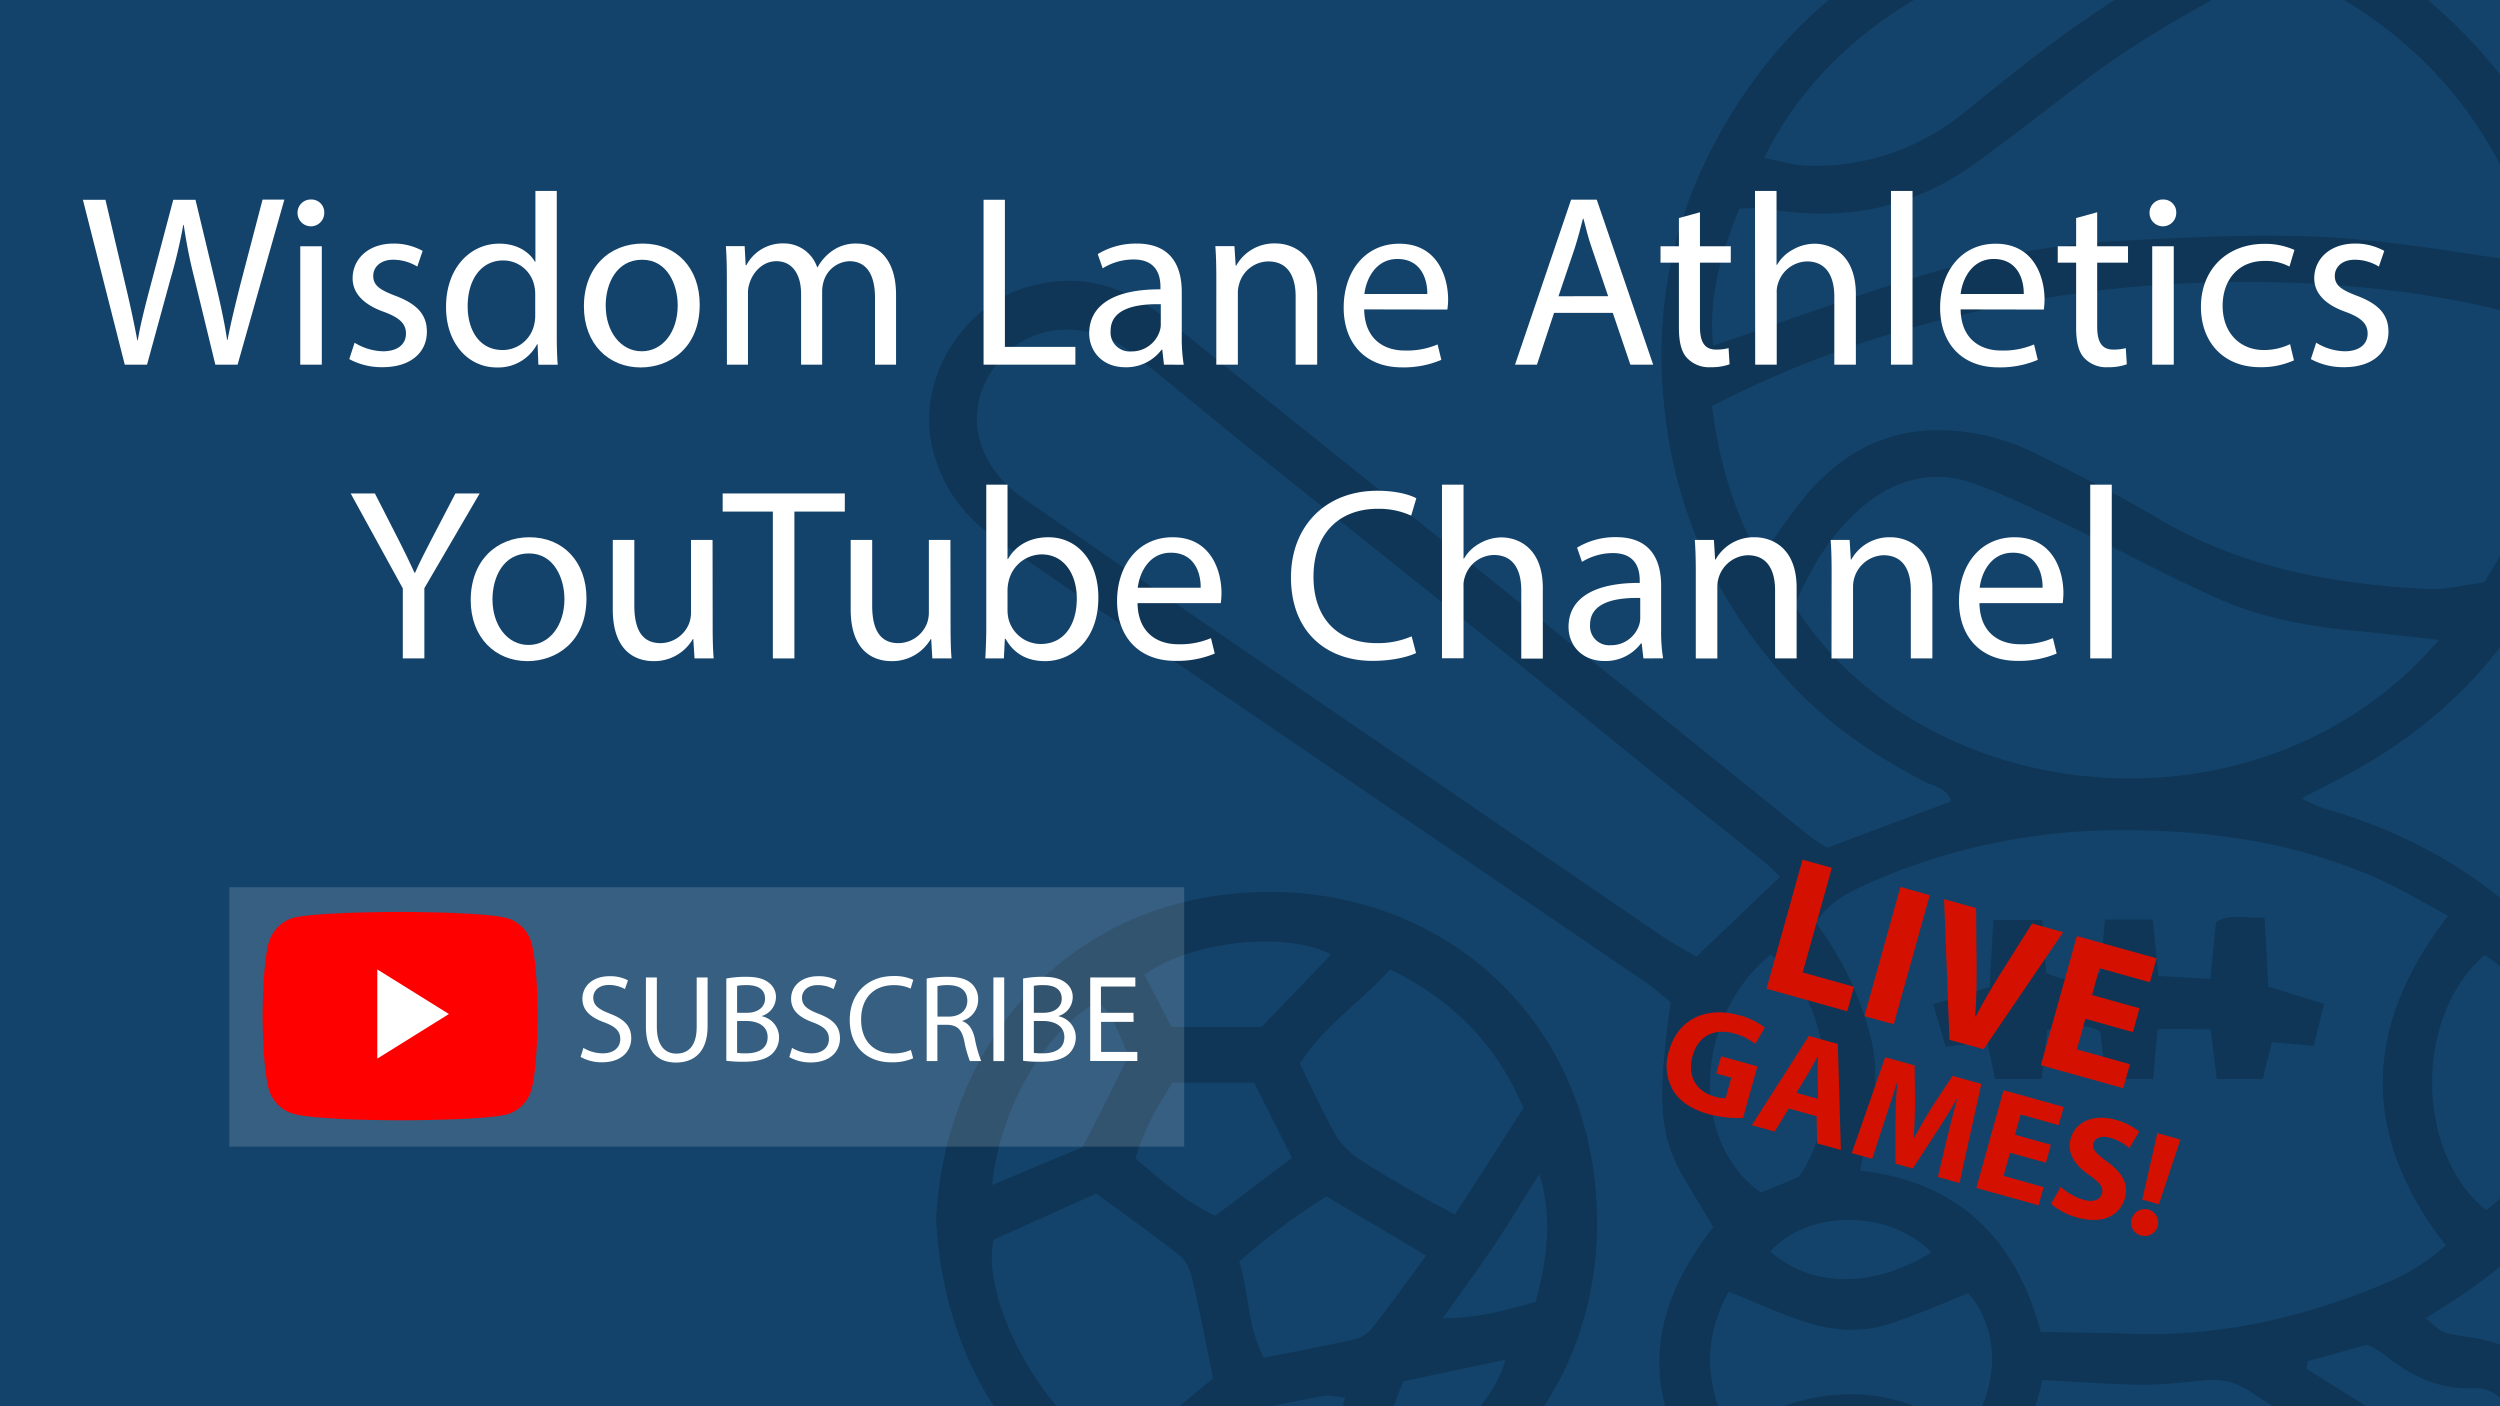 <svg xmlns="http://www.w3.org/2000/svg" xmlns:xlink="http://www.w3.org/1999/xlink" viewBox="0 0 665 374"><defs><style>.cls-1{fill:none;}.cls-2{fill:#13436b;}.cls-3{clip-path:url(#clip-path);}.cls-4{opacity:0.2;}.cls-5,.cls-7{fill:#fff;}.cls-5{opacity:0.15;}.cls-6{fill:red;}.cls-8{fill:#d41100;}</style><clipPath id="clip-path"><rect class="cls-1" width="665" height="374"/></clipPath></defs><g id="Graphics"><g id="Athletics_Channels" data-name="Athletics Channels"><g id="MacArthur_Athletics_Channel" data-name="MacArthur Athletics Channel"><rect class="cls-2" width="665" height="374"/><g class="cls-3"><g class="cls-4"><path d="M455.74,326.41c-12.11-20.77-16.75-21.6-11.33-59.83-2-1.58-4.22-3.61-6.69-5.3q-49.19-33.52-98.41-67-37-25.22-73.84-50.56c-8.6-5.92-14.64-13.48-17.33-24.07-4.81-18.85,8.36-39.89,28-44.06,13.32-2.83,24.16,1.27,34.17,9.3q56.07,45,112.07,90,29.45,23.68,58.84,47.42c1.41,1.14,3,2,4.78,3.2l33-12.36c-1.08-3.61-4.54-3.91-7-5.2-13.22-6.83-25.44-15.07-35.59-26-19.9-21.42-31.33-46.51-33.93-75.93-2.1-23.7,2.13-45.92,13-66.76C472.48,6.52,499-15.17,535-24.36,545.3-27,556.14-29.14,566.71-29a130.29,130.29,0,0,1,38,6.34A123.19,123.19,0,0,1,655.18,8.7C673.62,27.39,685.27,50,689.34,75.88c5.17,32.91-1.74,63.6-20.61,91.16-11.66,17.05-27.21,30-45.47,39.61-3.21,1.69-6.43,3.34-11.06,5.74a53.78,53.78,0,0,0,5.85,2.6c17.05,4.88,32.74,12.45,46.62,23.55,15.9,12.72,26.1,28.94,26.31,49.6.11,11.35-3.63,22.31-10.31,32-7.49,10.89-17.46,18.92-28.37,26-2,1.32-4.07,2.61-7.11,4.54,2.13,1.61,3.48,3.23,5.18,3.77,2.9.9,6,1.06,9,1.65,13.92,2.74,23.12,12.41,24.06,26.32,1.15,17-14.19,31.8-30.94,29.87-13.36-1.53-21.63-9.23-25.35-22a29.24,29.24,0,0,0-1.27-2.93c-8.83-5.52-18-11-27-17a17.82,17.82,0,0,0-12.14-3.23c-4.57.46-9.16,1-13.75,1.15-4.26.16-8.55-.07-12.82-.26-5.45-.24-10.9-.61-16.86-.95-6.24,27.44-22.71,44-50.24,45.57-20.35,1.17-36.24-9.78-45.71-27.59C436.32,364.24,441.43,344.63,455.74,326.41Zm27.22-81a85.29,85.29,0,0,1,14.83,31.27c2.73,11.75-.52,22.88-3,34.69,26.25,3,41.4,18.11,48.07,42.93,8.49.17,16.43.23,24.36.5,23.48.79,45.75-4.41,67.23-13.44a53.85,53.85,0,0,0,16.1-10.09c-22.74-29.34-22.08-58.35.65-87.66-6.49-3.49-12-6.86-17.77-9.47-22.84-10.28-46.89-13.64-71.85-13.28a164.32,164.32,0,0,0-65.17,14.38C491.49,237.47,486.44,240,483,245.44Zm-14.83-96.95c4.77-6.55,8.11-11.72,12-16.4C489.46,121,501,114.27,516,114.43a58.54,58.54,0,0,1,25.73,6.32c11,5.48,22,11.05,32.55,17.29,22.08,13.05,46.37,17.32,71.4,18.64,5,.26,10.19-1.16,15.15-1.79,13.73-21.78,18.86-44.45,16-68.84C650,76.56,597.63,70.52,545.06,79.14c-31.27,5.13-61.37,14.16-89.68,28.91C457.28,122.4,460.78,135.17,468.13,148.49Zm5.4,84.73c-1.71-1.59-2.95-2.89-4.35-4-7.89-6.34-15.86-12.59-23.74-19-17.19-13.88-34.31-27.85-51.53-41.69-20.58-16.54-41.25-32.95-61.83-49.47-10.53-8.45-20.85-17.17-31.47-25.51-9.95-7.82-24-7.7-32.28-.11-12.63,11.6-11,28.91,4,39.23Q322,167,371.9,201q35,24,70,47.86c3.19,2.17,6.62,4,9.33,5.61Zm200-163.31a9.52,9.52,0,0,0,.48-2.46,23.59,23.59,0,0,0-.82-3.59c-9.6-31-29.08-53.59-57.86-68.47-6.33-3.28-11.78-3.65-18.22-.17C582.2,3.27,567.46,11.51,554,21.83,544.45,29.11,535,36.54,525.3,43.54c-16.58,12-35.12,15.49-55.15,12-2.32-.4-4.76-.06-7.52-.06-4.69,11.83-8.28,23.29-6.92,36.48C474,85.73,491.28,79.39,508.82,74a230.42,230.42,0,0,1,54.28-9.88c18.7-1,37.53-2,56.19-1C637.47,64.09,655.5,67.56,673.53,69.91ZM648.78,170.2c-8.34-.9-15.61-1.76-22.89-2.46-12-1.15-23.86-3.31-34.87-8.08-12.67-5.49-24.81-12.21-37.28-18.18-9.41-4.5-18.77-9.23-28.54-12.81-11.83-4.33-22.67-.61-31.49,7.62-7.44,7-12.61,15.75-16.35,24.88C512.14,216,601.89,225,648.78,170.2Zm-63.88-184C534.75-22.63,487.25,4.64,469.29,42c4,.76,7.83,2,11.66,2.08a62.41,62.41,0,0,0,41.71-14.29c16.9-13.74,33.93-27.33,53.27-37.66C578.58-9.24,581-11.15,584.9-13.78Zm-125,395c22-13.7,42.83-13.89,63.12.09,9-11.83,9.1-27.51.54-37.28-6.84,2.71-13.57,5.68-20.5,8-7.48,2.54-15.24,2.1-22.64-.29-6.86-2.22-13.45-5.28-20.59-8.13C453,356.06,453.44,367.81,459.93,381.2Zm201.45-59.28c21.84-16.59,21.58-54.39-.47-67.86C641.55,271,642.91,307.38,661.38,321.92Zm-182.89-8.84c11.8-16.36,8.5-48.16-7.49-59.11-20.26,16.45-21.77,49.83-2.56,63.24Zm135.45,49-.42,2,18.56,11.6c4,2.5,7.06,5.24,7.93,10.53,1.57,9.57,8.41,14.06,17.88,12.78,7.12-1,12.17-7.13,12.2-14.91s-4.94-15.13-12-14.83c-9.77.43-17.12-3.48-24.17-9.21a27.59,27.59,0,0,0-4.32-2.35Zm-100.18-29c-11.32-11.47-33-11.32-42.81-.16C481.89,342.57,498.4,342.78,513.76,333.08Zm0,59.05c-11.31-11.08-31.61-11.15-42.7-.62C482,401.82,498.05,402.21,513.76,392.13Z"/><path d="M249,324.21c2.49-46.87,35.46-86.23,87.5-86.95,48.09-.68,87.9,34.65,88.32,87.35.4,49.81-37.36,88.14-87.8,87.87S251.56,375.3,249,324.21Zm73.68,42.37c-1.94-9.42-3.54-17.85-5.49-26.2-.52-2.26-1.57-4.93-3.28-6.29-7.18-5.72-14.7-11-22.31-16.62l-27.3,12.29c-3.6,15.69,13.54,49,33.52,57.55C306.05,380.48,314.47,373.47,322.72,366.58Zm82.57-71.87c-7.23-16.86-18.75-28.74-35.5-36.81-7.86,8.71-17.68,15-24,25.07,3.42,6.87,6.3,13.31,9.8,19.39A20.62,20.62,0,0,0,362,308.6c4.83,3.24,9.92,6.07,14.95,9,3.1,1.79,6.3,3.43,10.08,5.47ZM379.37,334l-26.52-15.75a172.15,172.15,0,0,0-23.22,17.34c2.73,8.65,2.13,17.49,6.61,25.56,8.15-1.63,16-3.09,23.72-4.82a8.63,8.63,0,0,0,4.67-2.63C369.35,347.76,373.79,341.56,379.37,334Zm-67.49-46c-4.2,6.48-7.71,12.8-9.87,20.16,6.73,5.66,13,11.31,21.25,15.26l20.41-15.43-10.07-20Zm-48,27.23L288,305.12c2-4,4.17-8.07,6.21-12.16s4-8.2,6-12.25c-2.57-5.22-3.87-10.63-8.17-14.24C278.1,274,266,294.54,263.89,315.3ZM351.49,398l6.29-26.24c-2.51-.25-4-.72-5.34-.48-5.7,1-11.4,2.08-17,3.44a15.79,15.79,0,0,0-5.58,2.84,134,134,0,0,0-10.56,8.76c-2.53,2.37-5.87,4.22-6.95,7.93C322.73,399.56,333.64,400.65,351.49,398Zm2.61-144.14c-12.4-6.35-37.53-3.47-49.67,5.43l7.17,13.87h24Zm46.34,107.82-27.07,5.73c-4.06,9.06-5.76,17-5.46,24.51C382.84,387.11,397.05,374.2,400.44,361.69Zm8-15.38c3.7-12.76,4.12-24.76,1-34-4.26,6.79-8,13-12,19-4.16,6.21-8.62,12.22-13.67,19.34C393.11,350.63,400.61,348.52,408.44,346.31Z"/><path d="M573.89,273.77c-.42,4.85-.76,8.76-1.15,13.2H560.05c-.45-4.15-.9-8.3-1.36-12.61-4.56-2.36-9-1.64-14.14-.36-.47,4.19-.93,8.32-1.45,13H530.7c-.67-3.15-1.35-6.31-2.1-9.87l-11.08,1.29c-1-3.56-2-6.94-3.29-11.28l15-4.58c.31-5.74.62-11.47,1-17.86h13c.37,4.87.71,9.39,1.06,14.07,4.86,2.49,9.46,2.12,14.48-.08l1.12-14.1h12.73c.48,4.74,1,9.47,1.52,15l13.81.83c.54-5.37,1-10.11,1.51-15.17,3.91-2.4,8.09-.83,12.92-1.18.35,6.45.65,12.18,1,18.35l14.81,4.63c-.94,3.84-1.78,7.23-2.74,11.16l-11.1-1c-.76,3-1.54,6.12-2.45,9.77H589.66c-.51-4.12-1-8.24-1.63-13.2Z"/></g></g><g id="Subscribe_Button" data-name="Subscribe Button"><rect class="cls-5" x="61" y="236" width="254" height="69"/><g id="yt-icon"><path id="path7" class="cls-6" d="M141.49,251.27a9.55,9.55,0,0,0-6.44-7c-5.73-1.7-28.62-1.7-28.62-1.7s-22.9,0-28.62,1.63a9.75,9.75,0,0,0-6.45,7c-1.51,6.19-1.51,19-1.51,19s0,12.91,1.51,19a9.57,9.57,0,0,0,6.45,7C83.59,298,106.43,298,106.43,298s22.89,0,28.62-1.63a9.55,9.55,0,0,0,6.44-7c1.51-6.19,1.51-19,1.51-19S143.06,257.46,141.49,251.27Z"/><g id="youtube"><polygon id="polygon9" class="cls-7" points="119.41 269.73 100.36 257.87 100.36 281.59 119.41 269.73"/></g></g><path class="cls-7" d="M155.19,278.74a10.17,10.17,0,0,0,5.14,1.45c2.94,0,4.66-1.55,4.66-3.8,0-2.08-1.19-3.26-4.19-4.42-3.63-1.29-5.88-3.17-5.88-6.3,0-3.47,2.87-6,7.2-6a10.18,10.18,0,0,1,4.92,1.09l-.8,2.34A8.77,8.77,0,0,0,162,262c-3,0-4.19,1.82-4.19,3.34,0,2.08,1.35,3.1,4.42,4.29,3.76,1.45,5.68,3.26,5.68,6.53,0,3.43-2.55,6.41-7.79,6.41a11.52,11.52,0,0,1-5.68-1.42Z"/><path class="cls-7" d="M174.72,260v13.17c0,5,2.21,7.09,5.18,7.09,3.31,0,5.42-2.17,5.42-7.09V260h2.9v13c0,6.83-3.6,9.64-8.41,9.64-4.56,0-8-2.61-8-9.51V260Z"/><path class="cls-7" d="M193.2,260.29a27.45,27.45,0,0,1,5.25-.46c2.87,0,4.72.49,6.11,1.61a4.68,4.68,0,0,1,1.84,3.93,5.27,5.27,0,0,1-3.76,4.88v.07a5.74,5.74,0,0,1,4.59,5.58,6,6,0,0,1-1.88,4.45c-1.55,1.42-4.06,2.08-7.69,2.08a34.2,34.2,0,0,1-4.46-.26Zm2.87,9.11h2.61c3,0,4.82-1.59,4.82-3.73,0-2.61-2-3.63-4.89-3.63a13.29,13.29,0,0,0-2.54.19Zm0,10.66a15.29,15.29,0,0,0,2.41.13c3,0,5.71-1.09,5.71-4.32,0-3-2.61-4.29-5.74-4.29h-2.38Z"/><path class="cls-7" d="M210.69,278.74a10.21,10.21,0,0,0,5.15,1.45c2.94,0,4.65-1.55,4.65-3.8,0-2.08-1.18-3.26-4.19-4.42-3.63-1.29-5.87-3.17-5.87-6.3,0-3.47,2.87-6,7.19-6a10.12,10.12,0,0,1,4.92,1.09l-.79,2.34a8.82,8.82,0,0,0-4.23-1.06c-3,0-4.19,1.82-4.19,3.34,0,2.08,1.35,3.1,4.42,4.29,3.77,1.45,5.68,3.26,5.68,6.53,0,3.43-2.54,6.41-7.79,6.41a11.55,11.55,0,0,1-5.68-1.42Z"/><path class="cls-7" d="M242.9,281.51a14.18,14.18,0,0,1-5.87,1.06c-6.27,0-11-4-11-11.26,0-7,4.72-11.68,11.61-11.68a11.89,11.89,0,0,1,5.29,1l-.7,2.34a10.44,10.44,0,0,0-4.49-.92c-5.21,0-8.68,3.33-8.68,9.17,0,5.45,3.14,9,8.55,9a11.54,11.54,0,0,0,4.69-.93Z"/><path class="cls-7" d="M246.5,260.29a29.63,29.63,0,0,1,5.51-.46c3.07,0,5.05.56,6.43,1.81a5.52,5.52,0,0,1,1.75,4.23,5.83,5.83,0,0,1-4.19,5.67v.1c1.72.6,2.74,2.18,3.27,4.49a35.12,35.12,0,0,0,1.72,6.11h-3a28.6,28.6,0,0,1-1.49-5.32c-.66-3.07-1.85-4.22-4.46-4.32h-2.7v9.64H246.5Zm2.87,10.13h2.94c3.07,0,5-1.68,5-4.22,0-2.88-2.08-4.13-5.11-4.16a12,12,0,0,0-2.84.26Z"/><path class="cls-7" d="M267.12,260v22.25h-2.87V260Z"/><path class="cls-7" d="M272.14,260.29a27.26,27.26,0,0,1,5.24-.46c2.88,0,4.72.49,6.11,1.61a4.66,4.66,0,0,1,1.85,3.93,5.27,5.27,0,0,1-3.76,4.88v.07a5.73,5.73,0,0,1,4.58,5.58,6,6,0,0,1-1.88,4.45c-1.55,1.42-4.06,2.08-7.69,2.08a33.9,33.9,0,0,1-4.45-.26ZM275,269.4h2.61c3,0,4.81-1.59,4.81-3.73,0-2.61-2-3.63-4.88-3.63a13.2,13.2,0,0,0-2.54.19Zm0,10.66a15.21,15.21,0,0,0,2.41.13c3,0,5.71-1.09,5.71-4.32,0-3-2.61-4.29-5.75-4.29H275Z"/><path class="cls-7" d="M301.54,271.81h-8.65v8h9.64v2.41H290V260h12v2.41h-9.15v7h8.65Z"/></g><path class="cls-7" d="M33.19,97,22.05,53.14h6l5.21,22.2c1.31,5.47,2.48,10.94,3.26,15.17h.13c.72-4.36,2.08-9.57,3.58-15.24l5.86-22.13H52L57.34,75.4c1.24,5.21,2.41,10.42,3.06,15h.13c.92-4.81,2.15-9.7,3.52-15.17l5.79-22.13h5.8L63.2,97H57.28L51.74,74.17a134.79,134.79,0,0,1-2.86-14.33h-.13a136.85,136.85,0,0,1-3.39,14.33L39.11,97Z"/><path class="cls-7" d="M86.25,56.65a3.55,3.55,0,0,1-7.1,0,3.49,3.49,0,0,1,3.58-3.58A3.4,3.4,0,0,1,86.25,56.65ZM79.87,97V65.51H85.6V97Z"/><path class="cls-7" d="M94.32,91.16a15,15,0,0,0,7.55,2.28c4.17,0,6.12-2.08,6.12-4.69s-1.63-4.23-5.86-5.79c-5.66-2-8.33-5.15-8.33-8.92,0-5.08,4.1-9.25,10.87-9.25a15.77,15.77,0,0,1,7.75,1.95L111,70.91a12.31,12.31,0,0,0-6.45-1.82c-3.38,0-5.27,2-5.27,4.29,0,2.61,1.89,3.78,6,5.34,5.47,2.09,8.27,4.82,8.27,9.51,0,5.53-4.3,9.44-11.79,9.44a18,18,0,0,1-8.85-2.15Z"/><path class="cls-7" d="M148.1,50.79V88.88c0,2.8.06,6,.26,8.14h-5.15L143,91.55h-.13a11.65,11.65,0,0,1-10.74,6.19c-7.62,0-13.48-6.45-13.48-16-.06-10.48,6.45-16.93,14.13-16.93,4.82,0,8.07,2.28,9.51,4.82h.13V50.79Zm-5.73,27.54a10.46,10.46,0,0,0-.26-2.41,8.44,8.44,0,0,0-8.27-6.64c-5.93,0-9.44,5.21-9.44,12.18,0,6.38,3.12,11.65,9.31,11.65a8.62,8.62,0,0,0,8.4-6.83,10.26,10.26,0,0,0,.26-2.48Z"/><path class="cls-7" d="M186.12,81c0,11.66-8.08,16.74-15.7,16.74-8.52,0-15.1-6.25-15.1-16.22,0-10.54,6.9-16.73,15.63-16.73C180,64.79,186.12,71.37,186.12,81Zm-25,.33c0,6.9,4,12.11,9.58,12.11s9.57-5.15,9.57-12.24c0-5.34-2.67-12.11-9.44-12.11S161.11,75.34,161.11,81.33Z"/><path class="cls-7" d="M193.34,74c0-3.26-.07-5.93-.26-8.53h5l.26,5.07h.2a10.87,10.87,0,0,1,9.9-5.79,9.32,9.32,0,0,1,8.92,6.32h.13A13,13,0,0,1,221,67a10.77,10.77,0,0,1,7-2.21c4.16,0,10.35,2.74,10.35,13.67V97h-5.6V79.18c0-6.06-2.21-9.7-6.84-9.7a7.43,7.43,0,0,0-6.77,5.21,9.43,9.43,0,0,0-.45,2.86V97h-5.6V78.14c0-5-2.22-8.66-6.58-8.66-3.58,0-6.18,2.86-7.09,5.73a7.77,7.77,0,0,0-.46,2.8V97h-5.6Z"/><path class="cls-7" d="M261.63,53.14h5.67V92.27h18.75V97H261.63Z"/><path class="cls-7" d="M309.61,97l-.45-4H309a11.73,11.73,0,0,1-9.63,4.69c-6.38,0-9.64-4.5-9.64-9,0-7.62,6.77-11.79,18.95-11.72v-.66c0-2.6-.72-7.29-7.16-7.29a15.67,15.67,0,0,0-8.21,2.35L292,67.59a19.57,19.57,0,0,1,10.35-2.8c9.64,0,12,6.58,12,12.89V89.47a44.46,44.46,0,0,0,.52,7.55Zm-.84-16.08c-6.25-.13-13.35,1-13.35,7.09a5.06,5.06,0,0,0,5.4,5.47,7.83,7.83,0,0,0,7.62-5.27,5.88,5.88,0,0,0,.33-1.82Z"/><path class="cls-7" d="M323.54,74c0-3.26-.06-5.93-.26-8.53h5.08l.33,5.21h.13a11.58,11.58,0,0,1,10.42-5.93c4.36,0,11.13,2.6,11.13,13.41V97h-5.73V78.85c0-5.07-1.89-9.31-7.29-9.31a8.15,8.15,0,0,0-7.69,5.86,8.3,8.3,0,0,0-.39,2.67V97h-5.73Z"/><path class="cls-7" d="M362.87,82.3c.13,7.75,5.07,10.94,10.8,10.94a20.77,20.77,0,0,0,8.73-1.62l1,4.1a25.58,25.58,0,0,1-10.49,2c-9.7,0-15.49-6.38-15.49-15.89s5.6-17,14.78-17c10.28,0,13,9,13,14.85a20.26,20.26,0,0,1-.2,2.66Zm16.79-4.1c.07-3.64-1.49-9.31-7.94-9.31-5.79,0-8.33,5.34-8.79,9.31Z"/><path class="cls-7" d="M413.38,83.22,408.83,97H403l14.91-43.88h6.83l15,43.88h-6.06L429,83.22Zm14.39-4.43-4.29-12.63c-1-2.87-1.63-5.47-2.28-8h-.13c-.65,2.6-1.37,5.27-2.22,7.94l-4.29,12.7Z"/><path class="cls-7" d="M452.19,56.46v9.05h8.2v4.36h-8.2v17c0,3.91,1.1,6.12,4.29,6.12a12.49,12.49,0,0,0,3.32-.39l.27,4.3a14.2,14.2,0,0,1-5.08.78,8,8,0,0,1-6.19-2.41c-1.63-1.69-2.21-4.49-2.21-8.2V69.87H441.7V65.51h4.89V58Z"/><path class="cls-7" d="M466.83,50.79h5.73V70.46h.13a10.64,10.64,0,0,1,4.11-4,11.75,11.75,0,0,1,5.86-1.63c4.23,0,11,2.6,11,13.48V97h-5.73V78.92c0-5.08-1.89-9.38-7.29-9.38A8.26,8.26,0,0,0,473,75.27a7.06,7.06,0,0,0-.39,2.74V97h-5.73Z"/><path class="cls-7" d="M503,50.79h5.73V97H503Z"/><path class="cls-7" d="M521.52,82.3c.13,7.75,5.08,10.94,10.81,10.94a20.75,20.75,0,0,0,8.72-1.62l1,4.1a25.57,25.57,0,0,1-10.48,2c-9.71,0-15.5-6.38-15.5-15.89s5.6-17,14.78-17c10.29,0,13,9,13,14.85a22.66,22.66,0,0,1-.19,2.66Zm16.8-4.1c.06-3.64-1.5-9.31-8-9.31-5.79,0-8.33,5.34-8.79,9.31Z"/><path class="cls-7" d="M557.85,56.46v9.05h8.2v4.36h-8.2v17c0,3.91,1.1,6.12,4.29,6.12a12.49,12.49,0,0,0,3.32-.39l.27,4.3a14.2,14.2,0,0,1-5.08.78,8,8,0,0,1-6.19-2.41c-1.63-1.69-2.21-4.49-2.21-8.2V69.87h-4.89V65.51h4.89V58Z"/><path class="cls-7" d="M578.88,56.65a3.55,3.55,0,0,1-7.1,0,3.49,3.49,0,0,1,3.58-3.58A3.4,3.4,0,0,1,578.88,56.65ZM572.49,97V65.51h5.73V97Z"/><path class="cls-7" d="M610.19,95.85a21.15,21.15,0,0,1-9.05,1.82c-9.51,0-15.69-6.45-15.69-16.08s6.64-16.73,16.93-16.73a19.18,19.18,0,0,1,7.94,1.62L609,70.91a13.32,13.32,0,0,0-6.64-1.5c-7.23,0-11.14,5.34-11.14,11.92,0,7.29,4.69,11.78,10.94,11.78a16.17,16.17,0,0,0,7-1.56Z"/><path class="cls-7" d="M616.11,91.16a15,15,0,0,0,7.56,2.28c4.16,0,6.12-2.08,6.12-4.69s-1.63-4.23-5.86-5.79c-5.67-2-8.34-5.15-8.34-8.92,0-5.08,4.1-9.25,10.87-9.25a15.7,15.7,0,0,1,7.75,1.95l-1.43,4.17a12.31,12.31,0,0,0-6.45-1.82c-3.38,0-5.27,2-5.27,4.29,0,2.61,1.89,3.78,6,5.34,5.47,2.09,8.27,4.82,8.27,9.51,0,5.53-4.3,9.44-11.78,9.44a18,18,0,0,1-8.86-2.15Z"/><path class="cls-7" d="M107.15,175.14V156.52L93.28,131.26h6.44l6.19,12.11c1.69,3.32,3,6,4.36,9h.13c1.24-2.86,2.74-5.73,4.43-9l6.31-12.11h6.45l-14.71,25.2v18.68Z"/><path class="cls-7" d="M156,159.13c0,11.65-8.07,16.73-15.69,16.73-8.53,0-15.1-6.25-15.1-16.21,0-10.55,6.9-16.74,15.62-16.74C149.85,142.91,156,149.49,156,159.13Zm-25,.32c0,6.9,4,12.11,9.57,12.11s9.57-5.14,9.57-12.24c0-5.34-2.67-12.11-9.44-12.11S131,153.46,131,159.45Z"/><path class="cls-7" d="M189.57,166.55c0,3.25.06,6.12.26,8.59h-5.08l-.33-5.14h-.13a11.86,11.86,0,0,1-10.41,5.86c-4.95,0-10.88-2.73-10.88-13.8V143.63h5.73v17.45c0,6,1.82,10,7,10a8.3,8.3,0,0,0,7.56-5.21,8.53,8.53,0,0,0,.52-2.93V143.63h5.73Z"/><path class="cls-7" d="M205.58,136.08H192.23v-4.82h32.49v4.82H211.31v39.06h-5.73Z"/><path class="cls-7" d="M252.85,166.55c0,3.25.06,6.12.26,8.59H248L247.7,170h-.13a11.84,11.84,0,0,1-10.41,5.86c-4.95,0-10.88-2.73-10.88-13.8V143.63H232v17.45c0,6,1.82,10,7,10a8.3,8.3,0,0,0,7.56-5.21,8.53,8.53,0,0,0,.52-2.93V143.63h5.73Z"/><path class="cls-7" d="M262.09,175.14c.13-2.14.26-5.34.26-8.14V128.92H268v19.79h.13c2-3.52,5.67-5.8,10.75-5.8,7.81,0,13.34,6.52,13.28,16.09,0,11.26-7.1,16.86-14.13,16.86-4.56,0-8.2-1.76-10.55-5.93h-.19l-.26,5.21ZM268,162.51a10.86,10.86,0,0,0,.26,2.09,8.84,8.84,0,0,0,8.6,6.7c6,0,9.57-4.88,9.57-12.11,0-6.31-3.26-11.72-9.38-11.72a9.13,9.13,0,0,0-8.72,7,11.45,11.45,0,0,0-.33,2.35Z"/><path class="cls-7" d="M302.58,160.43c.13,7.75,5.08,10.94,10.81,10.94a20.78,20.78,0,0,0,8.73-1.63l1,4.1a25.57,25.57,0,0,1-10.48,1.95c-9.7,0-15.5-6.38-15.5-15.88s5.6-17,14.78-17c10.29,0,13,9.05,13,14.85a23.05,23.05,0,0,1-.19,2.67Zm16.8-4.1c.07-3.65-1.5-9.31-7.94-9.31-5.8,0-8.34,5.34-8.79,9.31Z"/><path class="cls-7" d="M376.67,173.71c-2.08,1-6.25,2.08-11.59,2.08-12.37,0-21.68-7.81-21.68-22.2,0-13.74,9.31-23.05,22.92-23.05,5.47,0,8.92,1.18,10.42,2l-1.37,4.62a20.68,20.68,0,0,0-8.86-1.82c-10.28,0-17.12,6.57-17.12,18.1,0,10.74,6.19,17.64,16.86,17.64a22.65,22.65,0,0,0,9.25-1.82Z"/><path class="cls-7" d="M383.57,128.92h5.73v19.66h.13a10.62,10.62,0,0,1,4.1-4,11.85,11.85,0,0,1,5.86-1.63c4.23,0,11,2.61,11,13.48v18.75h-5.73V157c0-5.08-1.89-9.37-7.29-9.37a8.22,8.22,0,0,0-7.68,5.73,6.82,6.82,0,0,0-.39,2.73v19h-5.73Z"/><path class="cls-7" d="M437.15,175.14l-.46-4h-.19a11.74,11.74,0,0,1-9.64,4.69c-6.38,0-9.63-4.49-9.63-9.05,0-7.62,6.77-11.79,18.94-11.72v-.65c0-2.61-.71-7.29-7.16-7.29a15.7,15.7,0,0,0-8.2,2.34l-1.31-3.78a19.6,19.6,0,0,1,10.36-2.8c9.63,0,12,6.58,12,12.9v11.78a44.3,44.3,0,0,0,.52,7.55Zm-.85-16.08c-6.25-.13-13.34,1-13.34,7.1a5.07,5.07,0,0,0,5.4,5.47,7.85,7.85,0,0,0,7.62-5.28,6.06,6.06,0,0,0,.32-1.82Z"/><path class="cls-7" d="M451.08,152.16c0-3.26-.07-5.92-.26-8.53h5.08l.32,5.21h.13a11.59,11.59,0,0,1,10.42-5.93c4.36,0,11.13,2.61,11.13,13.42v18.81h-5.73V157c0-5.08-1.88-9.31-7.29-9.31a8.4,8.4,0,0,0-8.07,8.53v18.94h-5.73Z"/><path class="cls-7" d="M487.21,152.16c0-3.26-.06-5.92-.26-8.53H492l.32,5.21h.13a11.59,11.59,0,0,1,10.42-5.93c4.36,0,11.14,2.61,11.14,13.42v18.81h-5.73V157c0-5.08-1.89-9.31-7.3-9.31a8.4,8.4,0,0,0-8.07,8.53v18.94h-5.73Z"/><path class="cls-7" d="M526.53,160.43c.13,7.75,5.08,10.94,10.81,10.94a20.78,20.78,0,0,0,8.73-1.63l1,4.1a25.57,25.57,0,0,1-10.48,1.95c-9.7,0-15.5-6.38-15.5-15.88s5.6-17,14.78-17c10.29,0,13,9.05,13,14.85a23.05,23.05,0,0,1-.19,2.67Zm16.8-4.1c.07-3.65-1.5-9.31-7.94-9.31-5.8,0-8.34,5.34-8.79,9.31Z"/><path class="cls-7" d="M556,128.92h5.73v46.22H556Z"/><path class="cls-8" d="M479.47,228.68l7.8,2.17-7.76,27.83,13.66,3.81L491.35,269l-21.45-6Z"/><path class="cls-8" d="M513.31,238.12l-9.58,34.34-7.79-2.17,9.57-34.35Z"/><path class="cls-8" d="M518.56,276.6l-1.43-37.42,8.51,2.37.13,15.69c0,4.41,0,8.63-.37,13.14l.16,0c2-3.89,4.22-7.67,6.49-11.26l8.47-13.46,8.26,2.31-21.15,31.12Z"/><path class="cls-8" d="M567.35,274.55,554.71,271l-2.27,8.15,14.12,3.94-1.78,6.37-21.91-6.11L552.45,249l21.19,5.91-1.77,6.37-13.4-3.74-2,7.14,12.63,3.52Z"/><path class="cls-8" d="M463.63,297.37a30.1,30.1,0,0,1-9.07-1c-4.74-1.32-7.83-3.47-9.58-6.44a13.08,13.08,0,0,1-1-10.46c2.44-8.61,10.09-11.79,18.6-9.42a18.69,18.69,0,0,1,6.85,3.28l-2.54,4.35a15.14,15.14,0,0,0-5.74-2.8c-4.89-1.36-9.36.38-10.93,6-1.49,5.36,1,9.45,5.8,10.79a8.29,8.29,0,0,0,3,.42l1.51-5.43-4-1.12,1.28-4.58,9.66,2.7Z"/><path class="cls-8" d="M475.78,294.86,472.07,301l-6.08-1.7,15.17-23.74,7.7,2.14.81,28.2-6.31-1.76-.15-7.22Zm7.81-2.55-.08-6c0-1.67,0-3.72.08-5.37l-.07,0c-.82,1.43-1.75,3.29-2.59,4.67l-3.08,5.08Z"/><path class="cls-8" d="M517.85,303.07c.76-3.16,1.7-7,2.75-10.74l-.12,0c-1.73,3.09-3.84,6.48-5.69,9.25l-6,9.24-4.58-1.27,0-10.83c0-3.28.14-7.22.47-10.78l-.08,0c-1.13,3.46-2.36,7.43-3.45,10.61L498,308.23l-5.43-1.51,8.89-25.49,7.82,2.18.12,9.37c0,3.23-.12,6.69-.39,9.89l.12,0c1.56-2.8,3.41-6,5.06-8.63l5.18-7.85,7.66,2.14-5.81,26.35-5.74-1.6Z"/><path class="cls-8" d="M544.21,309.29l-9.55-2.66-1.72,6.16,10.67,3-1.35,4.81L525.71,316,532.94,290l16,4.46-1.34,4.82-10.13-2.83-1.5,5.4,9.55,2.66Z"/><path class="cls-8" d="M548.15,315.71a15.65,15.65,0,0,0,6.05,3.43c2.7.75,4.43,0,4.91-1.67s-.53-2.88-3.34-4.87c-3.89-2.7-6-5.87-5-9.65,1.23-4.43,5.88-6.78,12-5.08a16.69,16.69,0,0,1,6.26,3.16l-2.63,4.37a12.86,12.86,0,0,0-5.09-2.75c-2.54-.7-4.1.11-4.47,1.46-.46,1.65.8,2.79,3.79,5,4.11,3,5.6,6,4.58,9.62-1.21,4.35-5.59,7.11-12.72,5.12a17.53,17.53,0,0,1-6.91-3.63Z"/><path class="cls-8" d="M567.07,324.18a3.58,3.58,0,1,1,2.49,4.47A3.47,3.47,0,0,1,567.07,324.18Zm2.78-5.08,4-17.69,6.13,1.71-5.72,17.21Z"/></g></g></g></svg>